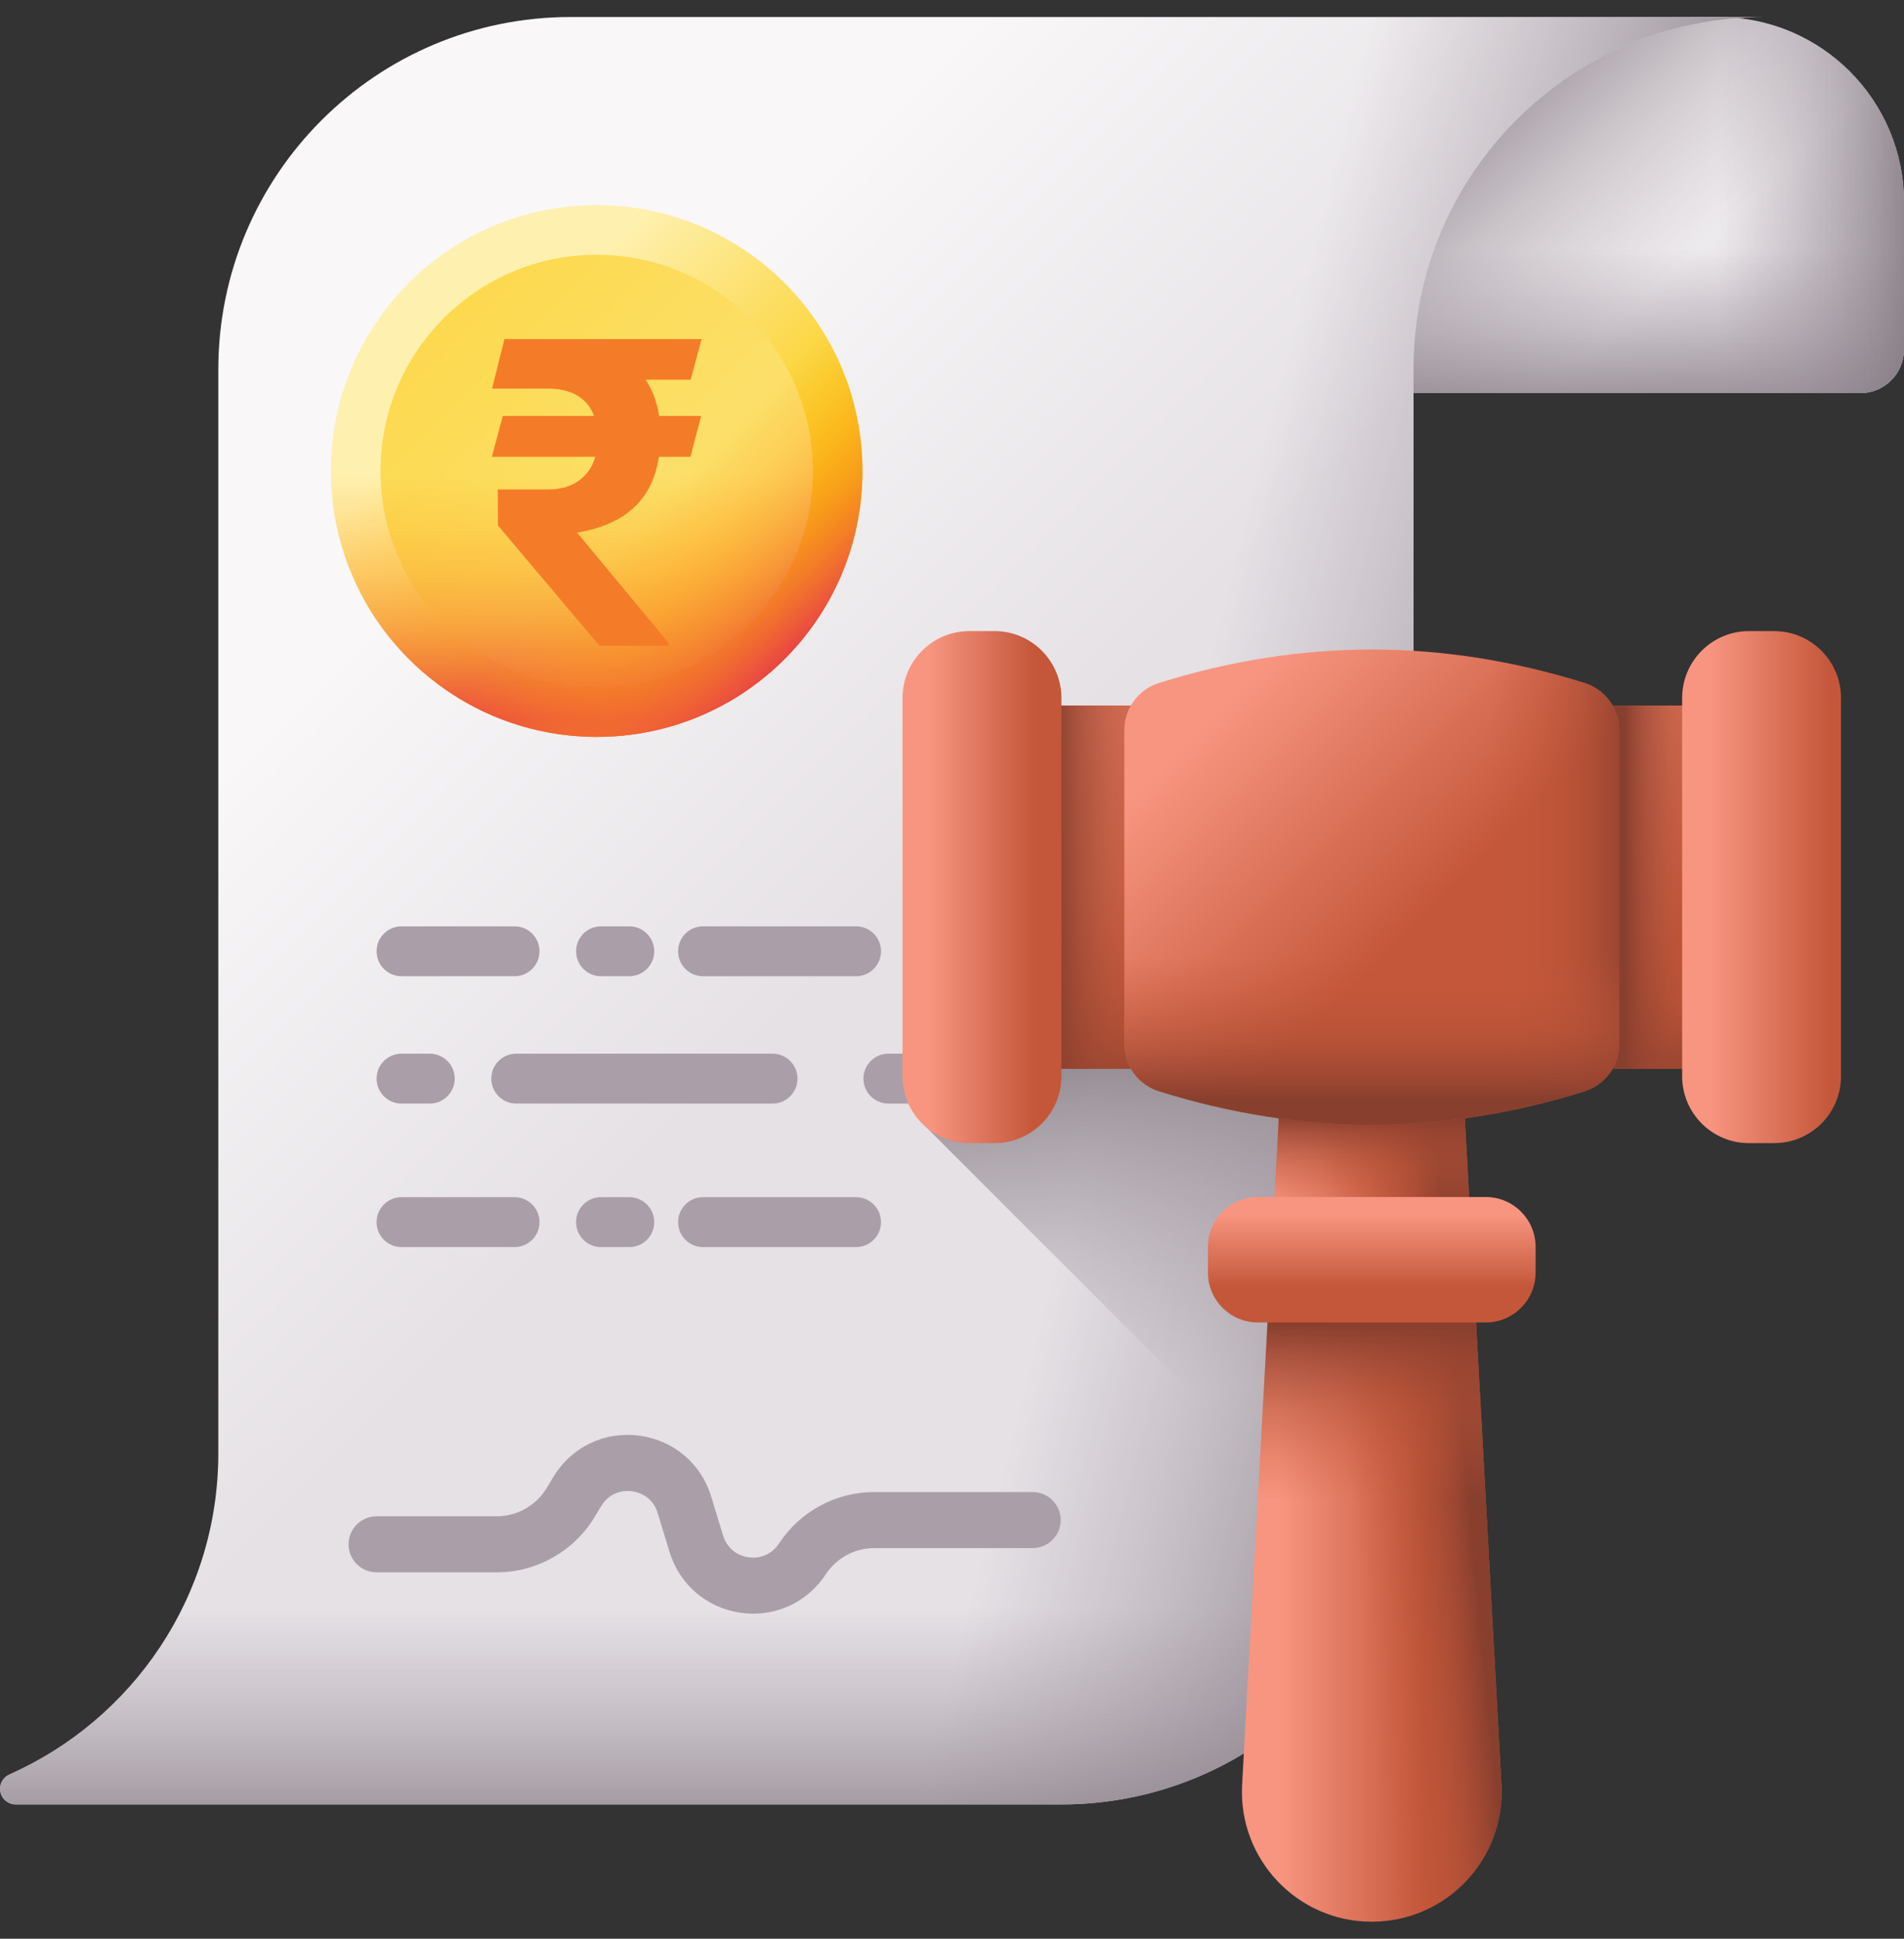<svg width="56" height="57" viewBox="0 0 56 57" fill="none" xmlns="http://www.w3.org/2000/svg">
<rect x="0" y="0" width="56" height="57" fill="#333333" stroke="none"/>
<g clip-path="url(#clip0_256_5259)">
<path d="M54.715 11.559H38.065V0.614L50.553 0.504C53.562 0.504 56 2.943 56 5.951V10.274C56 10.984 55.425 11.559 54.715 11.559Z" fill="url(#paint0_linear_256_5259)"/>
<path d="M54.715 11.559H38.065V0.614L50.553 0.504C53.562 0.504 56 2.943 56 5.951V10.274C56 10.984 55.425 11.559 54.715 11.559Z" fill="url(#paint1_linear_256_5259)"/>
<path d="M54.715 11.559H38.065V0.614L50.553 0.504C53.562 0.504 56 2.943 56 5.951V10.274C56 10.984 55.425 11.559 54.715 11.559Z" fill="url(#paint2_linear_256_5259)"/>
<path d="M54.715 11.559H38.065V0.614L50.553 0.504C53.562 0.504 56 2.943 56 5.951V10.274C56 10.984 55.425 11.559 54.715 11.559Z" fill="url(#paint3_linear_256_5259)"/>
<path d="M6.421 10.864V42.726C6.421 46.939 3.897 50.562 0.28 52.168C0.111 52.243 0 52.407 0 52.591C0 52.846 0.206 53.052 0.46 53.052H31.21C36.934 53.052 41.575 48.411 41.575 42.687V10.825C41.575 5.123 46.198 0.5 51.9 0.5H16.785C11.061 0.5 6.421 5.14 6.421 10.864Z" fill="url(#paint4_linear_256_5259)"/>
<path d="M20.204 53.052H31.21C36.935 53.052 41.575 48.411 41.575 42.687V10.825C41.575 5.123 46.198 0.5 51.9 0.5H20.204V53.052Z" fill="url(#paint5_linear_256_5259)"/>
<path d="M6.421 33.551V42.726C6.421 46.939 3.897 50.562 0.28 52.168C0.111 52.243 0 52.407 0 52.591C0 52.846 0.206 53.052 0.46 53.052H31.21C36.934 53.052 41.575 48.411 41.575 42.687V33.551H6.421Z" fill="url(#paint6_linear_256_5259)"/>
<path d="M20.677 28.702H25.178C25.583 28.702 25.912 28.373 25.912 27.968C25.912 27.563 25.583 27.235 25.178 27.235H20.677C20.272 27.235 19.944 27.563 19.944 27.968C19.944 28.373 20.272 28.702 20.677 28.702Z" fill="#AA9EA9"/>
<path d="M11.809 28.702H15.134C15.539 28.702 15.868 28.373 15.868 27.968C15.868 27.563 15.539 27.235 15.134 27.235H11.809C11.404 27.235 11.076 27.563 11.076 27.968C11.076 28.373 11.404 28.702 11.809 28.702Z" fill="#AA9EA9"/>
<path d="M17.677 28.702H18.508C18.913 28.702 19.242 28.373 19.242 27.968C19.242 27.563 18.913 27.235 18.508 27.235H17.677C17.272 27.235 16.944 27.563 16.944 27.968C16.944 28.373 17.272 28.702 17.677 28.702Z" fill="#AA9EA9"/>
<path d="M23.456 31.712C23.456 31.307 23.127 30.979 22.722 30.979H15.183C14.778 30.979 14.45 31.307 14.45 31.712C14.45 32.117 14.778 32.446 15.183 32.446H22.722C23.128 32.446 23.456 32.117 23.456 31.712Z" fill="#AA9EA9"/>
<path d="M36.444 27.968C36.444 27.563 36.115 27.235 35.71 27.235H28.171C27.766 27.235 27.438 27.563 27.438 27.968C27.438 28.373 27.766 28.702 28.171 28.702H35.71C36.115 28.702 36.444 28.373 36.444 27.968Z" fill="#AA9EA9"/>
<path d="M11.809 32.446H12.64C13.046 32.446 13.374 32.117 13.374 31.712C13.374 31.307 13.046 30.979 12.64 30.979H11.809C11.404 30.979 11.076 31.307 11.076 31.712C11.076 32.117 11.404 32.446 11.809 32.446Z" fill="#AA9EA9"/>
<path d="M25.178 35.198H20.677C20.272 35.198 19.944 35.527 19.944 35.932C19.944 36.337 20.272 36.665 20.677 36.665H25.178C25.583 36.665 25.912 36.337 25.912 35.932C25.912 35.527 25.583 35.198 25.178 35.198Z" fill="#AA9EA9"/>
<path d="M11.809 36.665H15.134C15.539 36.665 15.868 36.337 15.868 35.932C15.868 35.527 15.539 35.198 15.134 35.198H11.809C11.404 35.198 11.076 35.527 11.076 35.932C11.076 36.337 11.404 36.665 11.809 36.665Z" fill="#AA9EA9"/>
<path d="M17.677 35.198C17.272 35.198 16.944 35.527 16.944 35.932C16.944 36.337 17.272 36.665 17.677 36.665H18.508C18.913 36.665 19.242 36.337 19.242 35.932C19.242 35.527 18.913 35.198 18.508 35.198H17.677Z" fill="#AA9EA9"/>
<path d="M26.961 30.979H26.129C25.724 30.979 25.396 31.307 25.396 31.712C25.396 32.117 25.724 32.446 26.129 32.446H26.961C27.366 32.446 27.694 32.117 27.694 31.712C27.694 31.307 27.366 30.979 26.961 30.979Z" fill="#AA9EA9"/>
<path d="M22.155 47.443C22.031 47.443 21.907 47.434 21.781 47.416C20.787 47.273 19.987 46.589 19.693 45.628L19.343 44.483C19.182 43.955 18.717 43.859 18.578 43.842C18.439 43.825 17.965 43.807 17.681 44.281L17.492 44.596C16.889 45.602 15.786 46.227 14.613 46.227H11.076C10.621 46.227 10.252 45.859 10.252 45.404C10.252 44.949 10.621 44.58 11.076 44.58H14.613C15.21 44.58 15.772 44.262 16.079 43.749L16.268 43.434C16.796 42.553 17.758 42.082 18.778 42.207C19.798 42.332 20.618 43.019 20.918 44.002L21.268 45.147C21.375 45.495 21.654 45.734 22.015 45.786C22.376 45.838 22.71 45.686 22.91 45.382C23.533 44.434 24.582 43.868 25.716 43.868H30.373C30.828 43.868 31.197 44.237 31.197 44.692C31.197 45.147 30.828 45.515 30.373 45.515H25.716C25.138 45.515 24.604 45.804 24.287 46.286C23.805 47.02 23.011 47.443 22.155 47.443Z" fill="#AA9EA9"/>
<path d="M27.14 28.939V33.038L40.779 46.677C41.291 45.449 41.575 44.101 41.575 42.687V28.939H27.14Z" fill="url(#paint7_linear_256_5259)"/>
<path d="M40.346 56.5C38.155 56.5 36.413 54.659 36.533 52.471L37.689 31.421H43.003L44.16 52.471C44.28 54.659 42.538 56.5 40.346 56.5Z" fill="url(#paint8_linear_256_5259)"/>
<path d="M43.003 31.421H38.925V56.226C39.364 56.402 39.843 56.5 40.346 56.5C42.538 56.5 44.28 54.659 44.16 52.471L43.003 31.421Z" fill="url(#paint9_linear_256_5259)"/>
<path d="M36.932 45.207H43.761L43.347 37.685H37.345L36.932 45.207Z" fill="url(#paint10_linear_256_5259)"/>
<path d="M43.305 36.916L43.003 31.421H37.689L37.388 36.916H43.305Z" fill="url(#paint11_linear_256_5259)"/>
<path d="M30.107 20.743H34.891V31.421H30.107V20.743Z" fill="url(#paint12_linear_256_5259)"/>
<path d="M30.107 20.743H34.891V31.421H30.107V20.743Z" fill="url(#paint13_linear_256_5259)"/>
<path d="M30.107 20.743H34.891V31.421H30.107V20.743Z" fill="url(#paint14_linear_256_5259)"/>
<path d="M45.801 20.743H50.585V31.421H45.801V20.743Z" fill="url(#paint15_linear_256_5259)"/>
<path d="M45.801 20.743H50.585V31.421H45.801V20.743Z" fill="url(#paint16_linear_256_5259)"/>
<path d="M45.801 20.743H50.585V31.421H45.801V20.743Z" fill="url(#paint17_linear_256_5259)"/>
<path d="M46.603 32.085C42.411 33.395 38.283 33.395 34.089 32.085C33.482 31.895 33.068 31.334 33.068 30.698V21.466C33.068 20.83 33.482 20.269 34.089 20.079C38.283 18.769 42.411 18.769 46.603 20.079C47.211 20.269 47.625 20.83 47.625 21.466V30.698C47.625 31.334 47.211 31.895 46.603 32.085Z" fill="url(#paint18_linear_256_5259)"/>
<path d="M46.603 20.079C43.735 19.183 40.897 18.9 38.047 19.23V32.934C40.897 33.264 43.735 32.981 46.603 32.085C47.211 31.895 47.625 31.334 47.625 30.698V21.466C47.625 20.83 47.211 20.269 46.603 20.079Z" fill="url(#paint19_linear_256_5259)"/>
<path d="M33.068 23.685V30.698C33.068 31.334 33.482 31.895 34.089 32.085C38.283 33.395 42.411 33.395 46.603 32.085C47.211 31.895 47.625 31.334 47.625 30.698V23.685H33.068Z" fill="url(#paint20_linear_256_5259)"/>
<path d="M29.251 33.609H28.512C27.426 33.609 26.545 32.728 26.545 31.642V20.522C26.545 19.436 27.426 18.555 28.512 18.555H29.251C30.337 18.555 31.218 19.436 31.218 20.522V31.642C31.218 32.728 30.337 33.609 29.251 33.609Z" fill="url(#paint21_linear_256_5259)"/>
<path d="M52.181 33.609H51.441C50.355 33.609 49.475 32.728 49.475 31.642V20.522C49.475 19.436 50.355 18.555 51.441 18.555H52.181C53.267 18.555 54.147 19.436 54.147 20.522V31.642C54.147 32.728 53.267 33.609 52.181 33.609Z" fill="url(#paint22_linear_256_5259)"/>
<path d="M43.697 38.882H36.996C36.185 38.882 35.528 38.225 35.528 37.414V36.661C35.528 35.85 36.185 35.193 36.996 35.193H43.697C44.508 35.193 45.165 35.85 45.165 36.661V37.414C45.165 38.225 44.508 38.882 43.697 38.882Z" fill="url(#paint23_linear_256_5259)"/>
<path d="M17.55 21.665C21.867 21.665 25.367 18.166 25.367 13.849C25.367 9.531 21.867 6.032 17.55 6.032C13.233 6.032 9.733 9.531 9.733 13.849C9.733 18.166 13.233 21.665 17.55 21.665Z" fill="url(#paint24_linear_256_5259)"/>
<path d="M17.55 20.207C21.062 20.207 23.909 17.36 23.909 13.848C23.909 10.337 21.062 7.49 17.55 7.49C14.039 7.49 11.192 10.337 11.192 13.848C11.192 17.36 14.039 20.207 17.55 20.207Z" fill="url(#paint25_linear_256_5259)"/>
<path d="M9.733 13.848C9.733 18.166 13.233 21.665 17.55 21.665C21.867 21.665 25.367 18.166 25.367 13.848C25.367 12.914 25.202 12.017 24.901 11.186H10.199C9.898 12.017 9.733 12.914 9.733 13.848Z" fill="url(#paint26_linear_256_5259)"/>
<path d="M12.023 19.376C15.076 22.429 20.025 22.429 23.078 19.376C26.131 16.323 26.131 11.374 23.078 8.321C22.417 7.66 21.666 7.143 20.866 6.768L10.47 17.164C10.845 17.965 11.362 18.715 12.023 19.376Z" fill="url(#paint27_linear_256_5259)"/>
<path d="M20.623 12.229L20.307 13.431H14.466L14.788 12.229H20.623ZM17.631 18.987L14.646 15.45L14.639 14.391H16.095C16.434 14.391 16.712 14.325 16.931 14.193C17.15 14.061 17.313 13.883 17.421 13.66C17.528 13.433 17.581 13.181 17.581 12.905C17.581 12.616 17.532 12.36 17.433 12.137C17.334 11.914 17.175 11.74 16.956 11.616C16.737 11.488 16.446 11.424 16.083 11.424H14.472L14.838 9.969H16.083C16.826 9.969 17.445 10.08 17.941 10.303C18.436 10.526 18.808 10.848 19.056 11.269C19.303 11.687 19.427 12.192 19.427 12.787C19.427 13.307 19.345 13.763 19.18 14.156C19.014 14.548 18.752 14.872 18.393 15.128C18.034 15.38 17.561 15.558 16.974 15.661L19.663 18.9V18.987H17.631ZM20.635 9.969L20.313 11.164H15.476L15.798 9.969H20.635Z" fill="#F47C28"/>
</g>
<defs>
<linearGradient id="paint0_linear_256_5259" x1="45.381" y1="5.603" x2="49.395" y2="11.105" gradientUnits="userSpaceOnUse">
<stop stop-color="#F9F7F8"/>
<stop offset="1" stop-color="#E5E1E5"/>
</linearGradient>
<linearGradient id="paint1_linear_256_5259" x1="48.15" y1="8.915" x2="41.666" y2="1.841" gradientUnits="userSpaceOnUse">
<stop stop-color="#9B8E99" stop-opacity="0"/>
<stop offset="0.346" stop-color="#978A95" stop-opacity="0.347"/>
<stop offset="0.714" stop-color="#8A7F88" stop-opacity="0.714"/>
<stop offset="1" stop-color="#7B7179"/>
</linearGradient>
<linearGradient id="paint2_linear_256_5259" x1="47.033" y1="7.308" x2="47.033" y2="12.925" gradientUnits="userSpaceOnUse">
<stop stop-color="#9B8E99" stop-opacity="0"/>
<stop offset="0.346" stop-color="#978A95" stop-opacity="0.347"/>
<stop offset="0.714" stop-color="#8A7F88" stop-opacity="0.714"/>
<stop offset="1" stop-color="#7B7179"/>
</linearGradient>
<linearGradient id="paint3_linear_256_5259" x1="50.51" y1="6.032" x2="56.992" y2="6.032" gradientUnits="userSpaceOnUse">
<stop stop-color="#9B8E99" stop-opacity="0"/>
<stop offset="0.346" stop-color="#978A95" stop-opacity="0.347"/>
<stop offset="0.714" stop-color="#8A7F88" stop-opacity="0.714"/>
<stop offset="1" stop-color="#7B7179"/>
</linearGradient>
<linearGradient id="paint4_linear_256_5259" x1="14.225" y1="14.916" x2="26.249" y2="26.94" gradientUnits="userSpaceOnUse">
<stop stop-color="#F9F7F8"/>
<stop offset="1" stop-color="#E5E1E5"/>
</linearGradient>
<linearGradient id="paint5_linear_256_5259" x1="33.808" y1="26.206" x2="47.204" y2="29.61" gradientUnits="userSpaceOnUse">
<stop stop-color="#9B8E99" stop-opacity="0"/>
<stop offset="0.346" stop-color="#978A95" stop-opacity="0.347"/>
<stop offset="0.714" stop-color="#8A7F88" stop-opacity="0.714"/>
<stop offset="1" stop-color="#7B7179"/>
</linearGradient>
<linearGradient id="paint6_linear_256_5259" x1="20.787" y1="47.276" x2="20.787" y2="55.491" gradientUnits="userSpaceOnUse">
<stop stop-color="#9B8E99" stop-opacity="0"/>
<stop offset="0.346" stop-color="#978A95" stop-opacity="0.347"/>
<stop offset="0.714" stop-color="#8A7F88" stop-opacity="0.714"/>
<stop offset="1" stop-color="#7B7179"/>
</linearGradient>
<linearGradient id="paint7_linear_256_5259" x1="35.174" y1="40.877" x2="34.186" y2="28.908" gradientUnits="userSpaceOnUse">
<stop stop-color="#9B8E99" stop-opacity="0"/>
<stop offset="0.346" stop-color="#978A95" stop-opacity="0.347"/>
<stop offset="0.714" stop-color="#8A7F88" stop-opacity="0.714"/>
<stop offset="1" stop-color="#7B7179"/>
</linearGradient>
<linearGradient id="paint8_linear_256_5259" x1="37.617" y1="43.961" x2="41.929" y2="43.961" gradientUnits="userSpaceOnUse">
<stop stop-color="#F89580"/>
<stop offset="1" stop-color="#C4573A"/>
</linearGradient>
<linearGradient id="paint9_linear_256_5259" x1="39.717" y1="43.962" x2="43.176" y2="43.632" gradientUnits="userSpaceOnUse">
<stop stop-color="#C4573A" stop-opacity="0"/>
<stop offset="0.242" stop-color="#BF5539" stop-opacity="0.242"/>
<stop offset="0.519" stop-color="#B15036" stop-opacity="0.52"/>
<stop offset="0.813" stop-color="#9B4632" stop-opacity="0.813"/>
<stop offset="1" stop-color="#883F2E"/>
</linearGradient>
<linearGradient id="paint10_linear_256_5259" x1="40.346" y1="44.163" x2="40.346" y2="38.947" gradientUnits="userSpaceOnUse">
<stop stop-color="#C4573A" stop-opacity="0"/>
<stop offset="0.242" stop-color="#BF5539" stop-opacity="0.242"/>
<stop offset="0.519" stop-color="#B15036" stop-opacity="0.52"/>
<stop offset="0.813" stop-color="#9B4632" stop-opacity="0.813"/>
<stop offset="1" stop-color="#883F2E"/>
</linearGradient>
<linearGradient id="paint11_linear_256_5259" x1="40.346" y1="35.709" x2="40.346" y2="32.797" gradientUnits="userSpaceOnUse">
<stop stop-color="#C4573A" stop-opacity="0"/>
<stop offset="0.242" stop-color="#BF5539" stop-opacity="0.242"/>
<stop offset="0.519" stop-color="#B15036" stop-opacity="0.52"/>
<stop offset="0.813" stop-color="#9B4632" stop-opacity="0.813"/>
<stop offset="1" stop-color="#883F2E"/>
</linearGradient>
<linearGradient id="paint12_linear_256_5259" x1="29.779" y1="25.243" x2="34.226" y2="26.615" gradientUnits="userSpaceOnUse">
<stop stop-color="#F89580"/>
<stop offset="1" stop-color="#C4573A"/>
</linearGradient>
<linearGradient id="paint13_linear_256_5259" x1="32.499" y1="26.375" x2="32.499" y2="31.536" gradientUnits="userSpaceOnUse">
<stop stop-color="#C4573A" stop-opacity="0"/>
<stop offset="0.242" stop-color="#BF5539" stop-opacity="0.242"/>
<stop offset="0.519" stop-color="#B15036" stop-opacity="0.52"/>
<stop offset="0.813" stop-color="#9B4632" stop-opacity="0.813"/>
<stop offset="1" stop-color="#883F2E"/>
</linearGradient>
<linearGradient id="paint14_linear_256_5259" x1="34.698" y1="26.082" x2="31.013" y2="26.082" gradientUnits="userSpaceOnUse">
<stop stop-color="#C4573A" stop-opacity="0"/>
<stop offset="0.242" stop-color="#BF5539" stop-opacity="0.242"/>
<stop offset="0.519" stop-color="#B15036" stop-opacity="0.52"/>
<stop offset="0.813" stop-color="#9B4632" stop-opacity="0.813"/>
<stop offset="1" stop-color="#883F2E"/>
</linearGradient>
<linearGradient id="paint15_linear_256_5259" x1="45.891" y1="25.348" x2="49.68" y2="26.556" gradientUnits="userSpaceOnUse">
<stop stop-color="#F89580"/>
<stop offset="1" stop-color="#C4573A"/>
</linearGradient>
<linearGradient id="paint16_linear_256_5259" x1="48.193" y1="27.089" x2="48.193" y2="31.153" gradientUnits="userSpaceOnUse">
<stop stop-color="#C4573A" stop-opacity="0"/>
<stop offset="0.242" stop-color="#BF5539" stop-opacity="0.242"/>
<stop offset="0.519" stop-color="#B15036" stop-opacity="0.52"/>
<stop offset="0.813" stop-color="#9B4632" stop-opacity="0.813"/>
<stop offset="1" stop-color="#883F2E"/>
</linearGradient>
<linearGradient id="paint17_linear_256_5259" x1="50.784" y1="26.082" x2="47.765" y2="26.082" gradientUnits="userSpaceOnUse">
<stop stop-color="#C4573A" stop-opacity="0"/>
<stop offset="0.242" stop-color="#BF5539" stop-opacity="0.242"/>
<stop offset="0.519" stop-color="#B15036" stop-opacity="0.52"/>
<stop offset="0.813" stop-color="#9B4632" stop-opacity="0.813"/>
<stop offset="1" stop-color="#883F2E"/>
</linearGradient>
<linearGradient id="paint18_linear_256_5259" x1="35.486" y1="21.222" x2="41.57" y2="27.306" gradientUnits="userSpaceOnUse">
<stop stop-color="#F89580"/>
<stop offset="1" stop-color="#C4573A"/>
</linearGradient>
<linearGradient id="paint19_linear_256_5259" x1="43.867" y1="26.082" x2="48.149" y2="26.082" gradientUnits="userSpaceOnUse">
<stop stop-color="#C4573A" stop-opacity="0"/>
<stop offset="0.242" stop-color="#BF5539" stop-opacity="0.242"/>
<stop offset="0.519" stop-color="#B15036" stop-opacity="0.52"/>
<stop offset="0.813" stop-color="#9B4632" stop-opacity="0.813"/>
<stop offset="1" stop-color="#883F2E"/>
</linearGradient>
<linearGradient id="paint20_linear_256_5259" x1="40.346" y1="28.132" x2="40.346" y2="32.322" gradientUnits="userSpaceOnUse">
<stop stop-color="#C4573A" stop-opacity="0"/>
<stop offset="0.242" stop-color="#BF5539" stop-opacity="0.242"/>
<stop offset="0.519" stop-color="#B15036" stop-opacity="0.52"/>
<stop offset="0.813" stop-color="#9B4632" stop-opacity="0.813"/>
<stop offset="1" stop-color="#883F2E"/>
</linearGradient>
<linearGradient id="paint21_linear_256_5259" x1="27.318" y1="26.082" x2="30.417" y2="26.082" gradientUnits="userSpaceOnUse">
<stop stop-color="#F89580"/>
<stop offset="1" stop-color="#C4573A"/>
</linearGradient>
<linearGradient id="paint22_linear_256_5259" x1="50.276" y1="26.082" x2="53.852" y2="26.082" gradientUnits="userSpaceOnUse">
<stop stop-color="#F89580"/>
<stop offset="1" stop-color="#C4573A"/>
</linearGradient>
<linearGradient id="paint23_linear_256_5259" x1="40.346" y1="35.692" x2="40.346" y2="37.843" gradientUnits="userSpaceOnUse">
<stop stop-color="#F89580"/>
<stop offset="1" stop-color="#C4573A"/>
</linearGradient>
<linearGradient id="paint24_linear_256_5259" x1="14.469" y1="10.767" x2="21.805" y2="18.103" gradientUnits="userSpaceOnUse">
<stop stop-color="#FEF0AE"/>
<stop offset="1" stop-color="#FAC600"/>
</linearGradient>
<linearGradient id="paint25_linear_256_5259" x1="33.622" y1="29.92" x2="-3.773" y2="-7.475" gradientUnits="userSpaceOnUse">
<stop stop-color="#FEF0AE"/>
<stop offset="1" stop-color="#FAC600"/>
</linearGradient>
<linearGradient id="paint26_linear_256_5259" x1="17.55" y1="13.962" x2="17.55" y2="21.166" gradientUnits="userSpaceOnUse">
<stop stop-color="#FEA613" stop-opacity="0"/>
<stop offset="0.203" stop-color="#FDA215" stop-opacity="0.203"/>
<stop offset="0.405" stop-color="#FB961B" stop-opacity="0.405"/>
<stop offset="0.607" stop-color="#F68225" stop-opacity="0.607"/>
<stop offset="0.807" stop-color="#F06633" stop-opacity="0.807"/>
<stop offset="1" stop-color="#E94444"/>
</linearGradient>
<linearGradient id="paint27_linear_256_5259" x1="18.84" y1="15.139" x2="23.105" y2="19.403" gradientUnits="userSpaceOnUse">
<stop stop-color="#FEA613" stop-opacity="0"/>
<stop offset="0.203" stop-color="#FDA215" stop-opacity="0.203"/>
<stop offset="0.405" stop-color="#FB961B" stop-opacity="0.405"/>
<stop offset="0.607" stop-color="#F68225" stop-opacity="0.607"/>
<stop offset="0.807" stop-color="#F06633" stop-opacity="0.807"/>
<stop offset="1" stop-color="#E94444"/>
</linearGradient>
<clipPath id="clip0_256_5259">
<rect width="56" height="56" fill="white" transform="translate(0 0.5)"/>
</clipPath>
</defs>
</svg>
